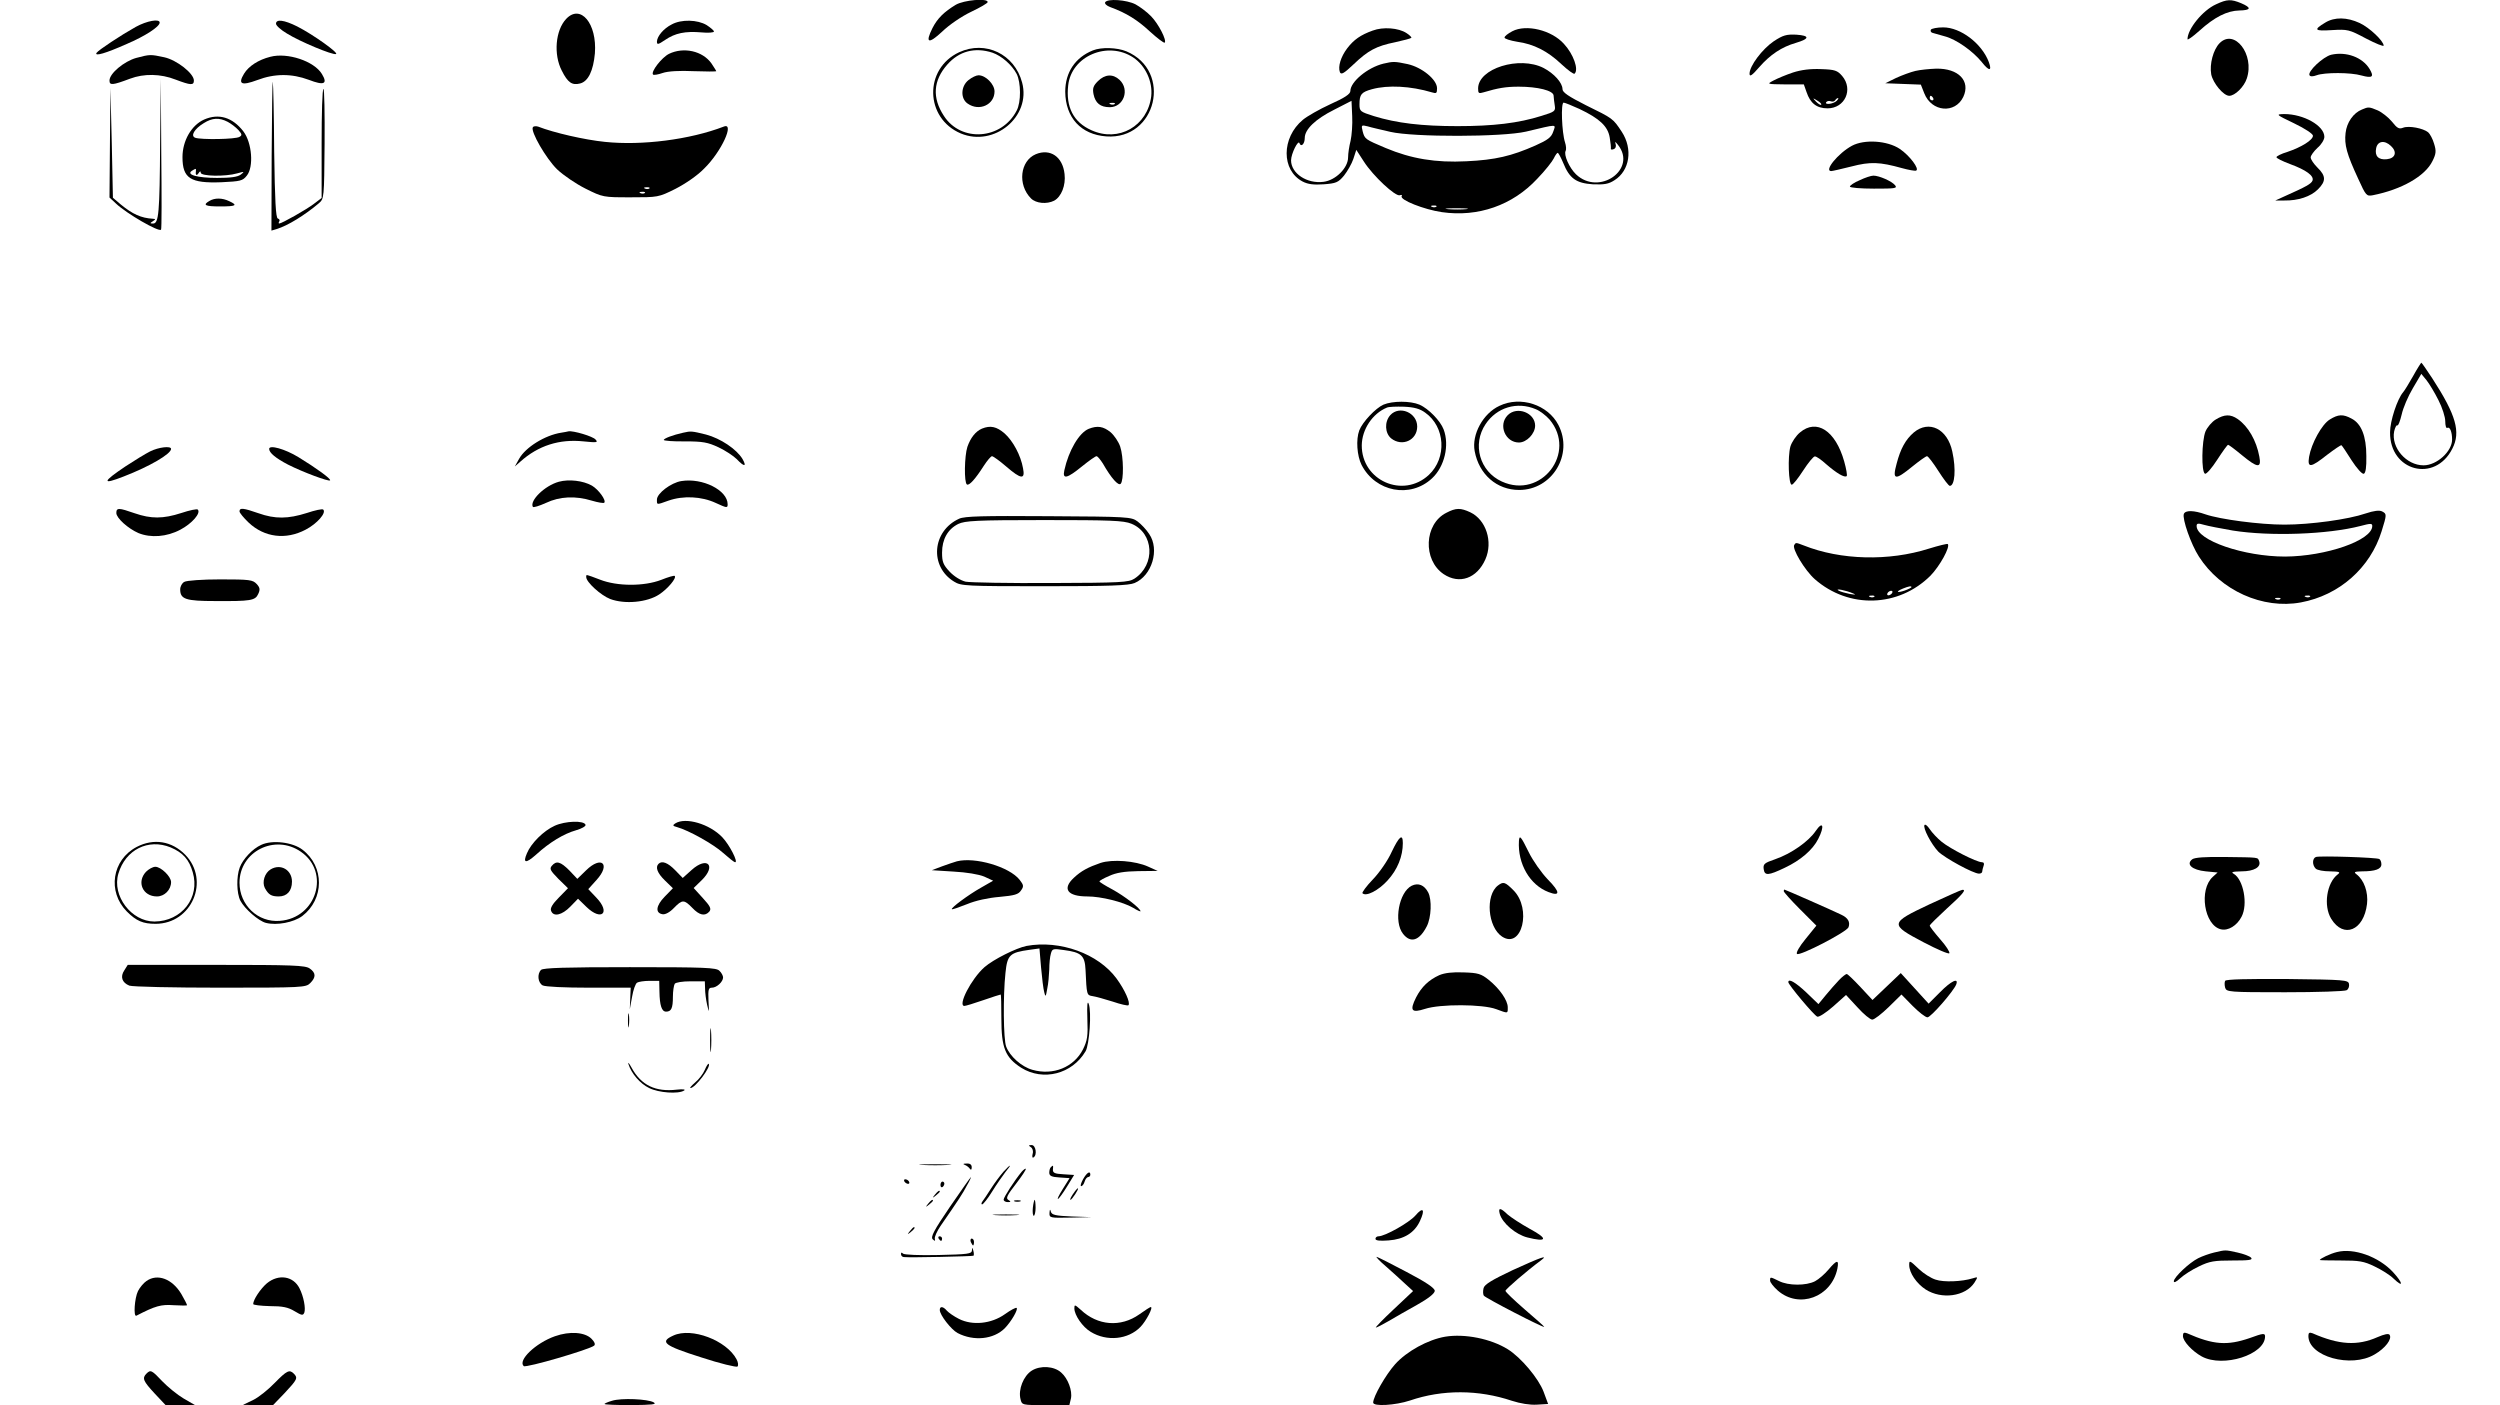<?xml version="1.0" standalone="no"?>
<!DOCTYPE svg PUBLIC "-//W3C//DTD SVG 20010904//EN"
 "http://www.w3.org/TR/2001/REC-SVG-20010904/DTD/svg10.dtd">
<svg version="1.0" xmlns="http://www.w3.org/2000/svg"
 width="1096pt" height="616pt" viewBox="0 0 1096 616"
 preserveAspectRatio="xMidYMid meet">
<g transform="translate(0,616) scale(0.1,-0.1)"
fill="#000000" stroke="none">
<path d="M4190 6139 c-51 -31 -80 -59 -102 -102 -33 -66 -18 -72 42 -16 31 30
85 67 127 87 40 19 73 38 73 43 0 18 -104 9 -140 -12z"/>
<path d="M4845 6150 c-3 -6 6 -15 22 -21 71 -26 119 -56 174 -107 33 -30 62
-52 65 -49 10 10 -27 82 -59 115 -18 19 -49 42 -69 53 -39 20 -123 26 -133 9z"/>
<path d="M9715 6141 c-58 -26 -125 -108 -125 -153 0 -5 23 11 52 37 66 60 122
88 175 89 52 1 55 12 8 32 -44 18 -61 18 -110 -5z"/>
<path d="M2482 6077 c-47 -50 -56 -156 -19 -227 26 -52 45 -65 80 -56 36 9 58
56 65 132 10 131 -63 218 -126 151z"/>
<path d="M10194 6061 c-53 -32 -48 -38 29 -33 69 4 75 3 150 -37 42 -22 77
-36 77 -31 0 20 -62 79 -105 99 -56 26 -110 27 -151 2z"/>
<path d="M595 6042 c-66 -37 -163 -101 -172 -114 -9 -16 40 -2 132 39 82 35
145 76 145 94 0 18 -56 8 -105 -19z"/>
<path d="M1210 6056 c0 -8 21 -27 48 -43 58 -36 200 -95 215 -90 14 4 -101 86
-170 121 -58 29 -93 33 -93 12z"/>
<path d="M2945 6053 c-36 -18 -64 -52 -65 -75 0 -15 5 -14 36 7 44 30 88 39
159 33 30 -3 55 -1 55 4 0 4 -15 17 -32 28 -40 24 -111 26 -153 3z"/>
<path d="M6018 6026 c-53 -19 -83 -40 -112 -78 -28 -37 -41 -80 -32 -104 5
-13 17 -7 59 33 65 62 100 81 184 98 36 8 67 16 70 19 3 2 -7 12 -21 21 -35
23 -103 28 -148 11z"/>
<path d="M6630 6023 c-19 -10 -35 -22 -34 -28 0 -5 25 -13 55 -18 73 -10 134
-41 195 -99 28 -26 54 -45 57 -41 19 18 -5 86 -47 131 -54 60 -165 87 -226 55z"/>
<path d="M8465 6030 c-3 -6 0 -12 7 -14 7 -2 31 -9 53 -15 51 -13 124 -65 163
-113 32 -41 46 -41 31 0 -31 82 -124 152 -200 152 -26 0 -51 -5 -54 -10z"/>
<path d="M7776 5979 c-50 -34 -106 -108 -106 -142 0 -15 10 -9 42 28 49 56 99
89 161 107 61 18 62 32 2 36 -43 2 -58 -2 -99 -29z"/>
<path d="M9731 5971 c-28 -28 -45 -92 -37 -137 8 -39 54 -94 79 -94 25 0 65
39 77 76 35 105 -54 220 -119 155z"/>
<path d="M4205 5931 c-155 -72 -151 -289 7 -356 147 -61 309 74 269 223 -33
125 -161 186 -276 133z m146 -2 c40 -14 85 -53 106 -93 19 -37 20 -124 0 -161
-66 -128 -244 -140 -319 -23 -52 79 -47 155 15 225 52 59 121 77 198 52z"/>
<path d="M4246 5809 c-34 -27 -36 -81 -4 -103 51 -36 118 -5 118 53 0 32 -39
71 -70 71 -10 0 -29 -9 -44 -21z"/>
<path d="M4791 5939 c-77 -31 -121 -96 -121 -181 1 -114 69 -188 180 -196 220
-16 292 287 88 373 -41 17 -110 19 -147 4z m177 -31 c54 -36 86 -106 79 -170
-16 -131 -143 -203 -262 -149 -79 35 -113 102 -102 197 14 128 173 196 285
122z"/>
<path d="M4813 5804 c-20 -20 -24 -31 -19 -57 8 -39 30 -57 71 -57 61 0 89 77
43 120 -29 27 -64 25 -95 -6z m74 -100 c-3 -3 -12 -4 -19 -1 -8 3 -5 6 6 6 11
1 17 -2 13 -5z"/>
<path d="M2933 5924 c-32 -16 -81 -79 -70 -91 3 -3 22 0 42 7 23 8 75 11 136
8 54 -2 99 -2 99 0 0 2 -10 17 -21 34 -39 55 -122 73 -186 42z"/>
<path d="M10220 5920 c-36 -9 -105 -74 -95 -90 3 -6 15 -6 31 0 34 13 150 13
197 -1 48 -13 56 -6 35 29 -31 51 -102 77 -168 62z"/>
<path d="M597 5906 c-53 -15 -117 -68 -117 -99 0 -22 13 -21 90 8 61 23 134
22 200 -4 66 -25 80 -26 80 -4 0 31 -75 90 -130 102 -61 13 -62 13 -123 -3z"/>
<path d="M1185 5911 c-52 -13 -95 -41 -115 -74 -28 -46 -12 -54 58 -28 76 29
151 29 226 1 67 -26 84 -18 57 26 -34 56 -151 95 -226 75z"/>
<path d="M6065 5881 c-70 -17 -145 -80 -145 -120 0 -13 -25 -30 -88 -58 -48
-22 -102 -53 -120 -68 -95 -79 -95 -222 -1 -271 23 -12 49 -15 92 -12 54 4 64
8 89 38 15 19 34 52 41 73 l13 40 33 -51 c41 -64 139 -155 158 -148 8 3 11 1
8 -4 -10 -16 99 -59 176 -70 159 -23 310 30 418 146 35 36 67 77 73 90 6 13
14 24 17 24 3 0 14 -20 24 -44 28 -69 57 -89 130 -94 50 -2 69 1 95 18 67 42
81 137 32 212 -39 59 -38 58 -158 117 -75 38 -102 56 -102 70 0 28 -37 69 -83
93 -106 54 -287 -2 -287 -90 0 -21 3 -23 23 -17 64 19 98 25 155 25 83 0 152
-17 153 -39 0 -9 3 -28 5 -43 4 -25 1 -28 -58 -46 -101 -32 -212 -45 -368 -45
-156 0 -267 13 -367 44 -60 19 -63 21 -63 52 0 43 8 53 55 66 70 19 169 14
263 -14 19 -6 22 -4 22 18 0 38 -66 92 -129 106 -57 12 -63 12 -106 2z m-144
-338 c-6 -23 -11 -56 -11 -73 0 -46 -54 -100 -107 -107 -73 -10 -143 37 -143
94 0 29 32 93 37 75 7 -19 23 -3 23 23 0 38 47 83 129 124 l76 39 3 -67 c2
-36 -2 -85 -7 -108z m1004 139 c88 -42 124 -76 132 -125 4 -23 6 -45 5 -49 -1
-4 5 -5 12 -2 9 3 12 13 9 22 -4 13 -2 12 10 -3 86 -107 -83 -226 -184 -129
-29 28 -55 86 -45 103 3 5 2 22 -3 37 -14 43 -19 174 -6 174 5 0 37 -13 70
-28z m-830 -100 c103 -24 491 -23 595 1 143 34 131 34 119 -1 -8 -24 -24 -36
-78 -60 -104 -46 -175 -63 -302 -69 -135 -7 -242 11 -354 58 -90 38 -92 39
-101 73 -7 28 -6 29 22 22 16 -5 61 -15 99 -24z m202 -328 c-3 -3 -12 -4 -19
-1 -8 3 -5 6 6 6 11 1 17 -2 13 -5z m131 -11 c-21 -2 -57 -2 -80 0 -24 2 -7 4
37 4 44 0 63 -2 43 -4z"/>
<path d="M7860 5842 c-30 -10 -68 -26 -85 -35 -30 -16 -30 -16 52 -17 l81 0
12 -34 c16 -48 44 -71 92 -71 76 0 114 83 64 142 -21 24 -31 28 -92 30 -47 2
-87 -3 -124 -15z m124 -141 c-2 -3 -12 3 -22 13 -16 17 -16 18 5 5 12 -7 20
-15 17 -18z m68 17 c-14 -14 -54 -19 -46 -6 4 5 12 7 20 4 7 -3 16 -1 19 4 4
6 9 10 13 10 3 0 1 -5 -6 -12z"/>
<path d="M8397 5849 c-21 -5 -59 -19 -85 -31 l-47 -23 78 -3 78 -3 15 -38 c32
-82 135 -91 171 -16 33 70 -21 126 -119 124 -29 -1 -70 -5 -91 -10z m78 -119
c3 -5 1 -10 -4 -10 -6 0 -11 5 -11 10 0 6 2 10 4 10 3 0 8 -4 11 -10z"/>
<path d="M702 5535 c-2 -311 -6 -355 -31 -355 -14 0 -14 2 -1 10 13 9 13 10 0
11 -51 3 -89 20 -141 63 l-34 29 -5 241 -6 241 -2 -241 -2 -240 28 -26 c46
-44 188 -126 198 -115 3 2 3 152 1 333 l-2 329 -3 -280z"/>
<path d="M1191 5482 l-1 -333 23 7 c48 14 125 62 185 113 23 20 23 23 25 261
1 132 -1 240 -5 240 -5 0 -8 -107 -8 -239 l0 -239 -33 -25 c-32 -25 -142 -87
-153 -87 -3 0 -3 4 0 9 4 5 1 11 -6 13 -9 3 -13 78 -16 294 -1 159 -4 296 -6
304 -2 8 -4 -135 -5 -318z"/>
<path d="M10355 5680 c-38 -15 -67 -57 -72 -103 -6 -52 5 -92 55 -200 34 -75
37 -78 64 -73 127 25 230 84 262 150 16 32 17 44 7 76 -6 21 -18 43 -26 50
-22 18 -85 30 -110 20 -18 -7 -26 -2 -49 27 -16 19 -44 41 -62 49 -38 16 -41
16 -69 4z m127 -160 c28 -26 20 -54 -18 -58 -37 -4 -54 14 -47 48 6 32 37 37
65 10z"/>
<path d="M10058 5619 c48 -23 82 -46 82 -54 0 -19 -50 -50 -112 -71 -27 -8
-48 -19 -48 -23 0 -5 27 -18 59 -30 71 -26 107 -52 99 -73 -6 -14 -27 -26
-119 -67 l-44 -20 40 0 c60 -1 115 17 147 49 36 36 35 59 -2 95 -16 16 -30 36
-30 45 0 8 14 27 30 42 17 14 30 36 30 48 0 49 -91 100 -176 100 -38 -1 -37
-2 44 -41z"/>
<path d="M895 5636 c-56 -25 -95 -93 -95 -165 0 -93 35 -115 170 -110 84 4 94
6 112 29 31 38 23 144 -15 194 -48 62 -108 80 -172 52z m103 -10 c15 -8 36
-24 47 -36 16 -18 17 -23 5 -30 -17 -11 -169 -13 -194 -4 -22 8 -4 39 37 64
38 24 68 25 105 6z m-139 -213 c-3 -20 2 -26 11 -13 6 10 10 11 10 3 0 -16
108 -18 160 -3 32 9 33 8 16 -5 -14 -11 -45 -15 -104 -15 -86 0 -137 14 -111
31 17 11 19 11 18 2z"/>
<path d="M2336 5602 c-11 -18 58 -137 106 -184 27 -26 83 -64 125 -85 76 -38
78 -38 198 -38 119 0 122 0 196 37 43 22 96 58 126 89 76 74 135 204 86 184
-148 -57 -359 -84 -521 -67 -89 9 -224 40 -293 67 -10 3 -20 2 -23 -3z m511
-268 c-3 -3 -12 -4 -19 -1 -8 3 -5 6 6 6 11 1 17 -2 13 -5z m-20 -20 c-3 -3
-12 -4 -19 -1 -8 3 -5 6 6 6 11 1 17 -2 13 -5z"/>
<path d="M8119 5521 c-61 -33 -124 -111 -91 -111 5 0 44 9 88 20 84 22 125 20
222 -7 29 -8 57 -13 62 -11 17 6 -28 66 -71 95 -55 37 -156 43 -210 14z"/>
<path d="M4541 5484 c-69 -29 -81 -134 -21 -194 22 -22 69 -26 101 -10 32 17
52 68 46 117 -8 76 -63 113 -126 87z"/>
<path d="M8153 5370 c-24 -10 -43 -23 -43 -28 0 -5 47 -9 105 -9 93 0 104 1
93 15 -15 18 -70 42 -95 42 -10 0 -37 -9 -60 -20z"/>
<path d="M918 5279 c-31 -18 -19 -24 47 -24 70 0 79 5 40 23 -31 15 -64 15
-87 1z"/>
<path d="M10580 4513 c-18 -32 -38 -65 -45 -73 -25 -29 -57 -125 -57 -175 -2
-171 197 -223 273 -72 38 73 16 148 -87 307 -25 38 -47 70 -49 70 -1 0 -18
-26 -35 -57z m110 -107 c17 -33 30 -74 30 -93 0 -19 4 -32 9 -29 11 7 21 -17
21 -51 0 -52 -67 -113 -125 -113 -76 0 -143 78 -129 149 4 17 10 29 14 26 4
-2 12 19 19 48 6 28 28 80 49 115 l37 63 23 -28 c12 -15 36 -55 52 -87z"/>
<path d="M6065 4386 c-34 -15 -92 -76 -106 -113 -15 -40 -10 -111 10 -151 61
-119 214 -148 309 -59 55 51 77 145 51 214 -14 38 -67 92 -106 109 -40 17
-118 17 -158 0z m183 -35 c88 -62 96 -198 16 -273 -113 -105 -295 -25 -294
130 1 70 47 139 110 165 8 4 42 5 75 4 45 -2 70 -9 93 -26z"/>
<path d="M6095 4340 c-26 -29 -24 -79 4 -102 48 -38 114 -8 114 52 0 61 -78
94 -118 50z"/>
<path d="M6574 4381 c-72 -33 -123 -126 -109 -199 19 -102 97 -170 195 -170
145 0 239 156 172 285 -46 89 -166 128 -258 84z m159 -15 c18 -7 45 -28 60
-45 122 -145 -36 -351 -209 -272 -97 44 -131 163 -71 252 49 73 138 100 220
65z"/>
<path d="M6610 4340 c-43 -43 -11 -120 49 -120 34 0 71 39 71 74 0 56 -79 87
-120 46z"/>
<path d="M9714 4321 c-17 -10 -37 -34 -45 -52 -17 -42 -19 -180 -2 -186 6 -2
30 25 53 61 24 37 45 66 48 66 3 0 30 -20 60 -45 69 -57 87 -59 77 -7 -13 71
-49 133 -95 165 -32 22 -58 21 -96 -2z"/>
<path d="M10214 4321 c-35 -21 -81 -105 -91 -164 -8 -50 7 -48 79 9 33 25 61
44 63 42 3 -2 23 -32 45 -67 22 -34 46 -61 53 -58 8 3 12 28 11 78 0 87 -22
142 -65 164 -37 20 -58 19 -95 -4z"/>
<path d="M4305 4281 c-28 -12 -50 -40 -64 -80 -13 -40 -15 -157 -2 -165 10 -6
37 24 74 82 15 23 31 42 36 42 5 0 33 -20 62 -45 66 -57 84 -58 74 -8 -10 57
-44 120 -81 153 -35 30 -62 36 -99 21z"/>
<path d="M4773 4280 c-42 -17 -88 -95 -107 -182 -9 -41 12 -36 77 17 31 25 59
45 64 45 5 0 17 -15 28 -32 37 -65 68 -99 78 -89 14 14 13 118 -2 163 -7 21
-26 49 -42 63 -32 26 -58 30 -96 15z"/>
<path d="M7891 4264 c-17 -14 -36 -42 -42 -62 -12 -44 -8 -167 6 -167 6 0 28
28 50 62 22 34 45 62 51 62 7 1 29 -15 50 -34 45 -39 81 -61 90 -52 3 3 -2 32
-11 64 -38 135 -121 189 -194 127z"/>
<path d="M8390 4264 c-36 -31 -58 -71 -75 -136 -20 -73 -8 -76 69 -13 31 25
59 45 64 45 5 0 27 -29 50 -65 23 -36 45 -65 50 -65 22 0 28 73 11 150 -21
100 -102 140 -169 84z"/>
<path d="M2460 4263 c-71 -11 -156 -64 -184 -114 l-19 -34 24 21 c79 71 172
100 277 89 59 -6 65 -5 53 8 -11 14 -99 40 -119 36 -4 -1 -18 -4 -32 -6z"/>
<path d="M2995 4263 c-45 -10 -85 -25 -85 -32 0 -3 42 -7 93 -6 78 0 100 -4
147 -26 30 -14 66 -38 80 -52 33 -35 45 -34 25 1 -26 43 -96 90 -160 107 -61
15 -66 16 -100 8z"/>
<path d="M658 4181 c-20 -10 -69 -40 -107 -65 -103 -69 -106 -83 -9 -45 114
44 208 99 208 121 0 14 -54 8 -92 -11z"/>
<path d="M1180 4192 c0 -17 29 -41 83 -69 65 -33 178 -75 184 -69 6 6 -62 55
-139 102 -59 36 -128 55 -128 36z"/>
<path d="M2450 4048 c-62 -17 -129 -83 -114 -110 3 -4 28 4 57 17 61 29 130
32 202 10 27 -8 51 -12 54 -9 10 10 -25 58 -54 75 -39 22 -101 29 -145 17z"/>
<path d="M2987 4051 c-45 -7 -107 -54 -107 -81 0 -24 -3 -24 50 -5 65 23 146
19 208 -10 48 -22 52 -23 52 -6 0 62 -110 117 -203 102z"/>
<path d="M510 3911 c0 -22 51 -68 97 -88 54 -22 124 -17 184 15 51 27 91 73
76 88 -3 4 -36 -3 -72 -15 -80 -26 -133 -26 -205 -1 -69 24 -80 25 -80 1z"/>
<path d="M1050 3918 c0 -6 18 -28 40 -49 69 -65 163 -77 250 -31 50 26 92 74
77 88 -4 4 -36 -3 -72 -15 -82 -26 -139 -27 -212 -1 -66 23 -83 25 -83 8z"/>
<path d="M6341 3912 c-98 -49 -104 -207 -12 -269 69 -46 146 -19 183 65 34 77
3 173 -66 206 -43 20 -63 20 -105 -2z"/>
<path d="M10371 3909 c-75 -26 -242 -49 -356 -49 -108 0 -282 23 -346 45 -51
18 -88 19 -95 2 -8 -21 31 -133 66 -187 95 -149 280 -232 447 -201 168 31 304
151 354 312 23 74 23 76 2 87 -12 6 -36 3 -72 -9z m-582 -75 c164 -26 416 -17
559 20 45 12 52 12 52 0 0 -63 -203 -133 -382 -134 -181 0 -388 71 -388 134 0
12 6 13 33 5 17 -5 74 -16 126 -25z m338 -290 c-3 -3 -12 -4 -19 -1 -8 3 -5 6
6 6 11 1 17 -2 13 -5z m-130 -10 c-3 -3 -12 -4 -19 -1 -8 3 -5 6 6 6 11 1 17
-2 13 -5z"/>
<path d="M4205 3886 c-119 -54 -131 -210 -22 -276 30 -19 53 -20 395 -20 287
0 370 3 396 14 76 32 111 147 64 215 -12 19 -36 44 -51 55 -27 20 -41 21 -390
23 -288 2 -368 0 -392 -11z m755 -22 c99 -40 107 -180 13 -241 -25 -16 -58
-18 -365 -19 -186 -1 -355 2 -375 6 -23 6 -50 23 -70 44 -28 30 -33 43 -33 83
0 59 25 103 71 126 30 14 78 17 376 17 291 0 349 -2 383 -16z"/>
<path d="M7866 3771 c-11 -16 46 -111 90 -150 149 -131 367 -124 507 15 41 42
88 127 76 139 -3 2 -40 -7 -82 -20 -176 -56 -387 -51 -550 14 -34 13 -34 13
-41 2z m514 -185 c0 -2 -13 -9 -30 -15 -35 -12 -41 -5 -7 9 25 10 37 12 37 6z
m-255 -28 c13 -5 9 -6 -15 -2 -19 4 -42 10 -50 15 -18 11 34 1 65 -13z m170 2
c-3 -5 -11 -10 -16 -10 -6 0 -7 5 -4 10 3 6 11 10 16 10 6 0 7 -4 4 -10z m-78
-16 c-3 -3 -12 -4 -19 -1 -8 3 -5 6 6 6 11 1 17 -2 13 -5z"/>
<path d="M2570 3630 c0 -22 64 -80 105 -96 64 -24 162 -15 215 20 38 25 77 72
68 81 -2 3 -29 -5 -59 -17 -75 -29 -193 -29 -269 1 -64 24 -60 24 -60 11z"/>
<path d="M808 3609 c-10 -5 -18 -20 -18 -33 0 -43 24 -51 154 -51 155 -1 175
2 188 31 9 19 8 28 -7 44 -17 18 -30 20 -159 20 -78 0 -149 -5 -158 -11z"/>
<path d="M2432 2540 c-49 -22 -104 -77 -122 -121 -19 -44 -5 -46 41 -5 58 53
121 91 174 106 25 7 44 18 42 24 -6 20 -89 17 -135 -4z"/>
<path d="M2960 2550 c-12 -8 -11 -11 8 -16 51 -14 160 -75 202 -113 25 -22 48
-41 53 -41 14 0 -24 75 -56 109 -56 59 -162 90 -207 61z"/>
<path d="M7960 2517 c-31 -46 -108 -100 -178 -124 -47 -16 -53 -21 -50 -43 4
-30 20 -29 93 6 68 32 122 78 146 126 29 56 21 82 -11 35z"/>
<path d="M8437 2543 c-8 -12 29 -83 60 -116 28 -28 154 -97 179 -97 8 0 14 4
14 9 0 5 3 16 6 25 4 10 1 16 -7 16 -24 0 -139 59 -176 89 -20 16 -43 41 -53
56 -10 15 -20 23 -23 18z"/>
<path d="M6101 2425 c-16 -36 -53 -90 -82 -120 -29 -30 -49 -58 -46 -61 16
-16 70 12 110 56 44 48 67 106 67 164 0 43 -16 30 -49 -39z"/>
<path d="M6659 2473 c-6 -100 48 -193 130 -224 52 -20 51 0 -2 54 -29 30 -67
84 -85 121 -34 69 -41 78 -43 49z"/>
<path d="M599 2447 c-108 -57 -129 -196 -43 -283 42 -42 71 -54 126 -54 159 0
240 190 130 303 -59 60 -138 73 -213 34z m149 -2 c54 -23 81 -53 97 -109 33
-111 -48 -215 -168 -216 -101 0 -187 113 -158 210 31 105 131 155 229 115z"/>
<path d="M640 2338 c-42 -45 -14 -108 48 -108 33 0 62 29 62 63 0 24 -44 67
-69 67 -11 0 -29 -10 -41 -22z"/>
<path d="M1145 2456 c-38 -17 -80 -62 -94 -99 -15 -40 -14 -113 3 -146 19 -36
80 -89 112 -97 48 -12 121 2 159 30 97 74 98 217 1 291 -43 33 -133 44 -181
21z m174 -30 c130 -90 69 -291 -92 -303 -96 -8 -177 69 -177 167 0 137 155
215 269 136z"/>
<path d="M1187 2349 c-27 -16 -39 -56 -26 -82 16 -29 28 -37 61 -37 36 0 58
24 58 65 0 51 -49 80 -93 54z"/>
<path d="M9611 2393 c-29 -22 -1 -47 59 -53 l52 -5 -21 -19 c-62 -56 -38 -212
35 -230 32 -8 71 16 91 55 29 55 8 163 -34 188 -14 8 -6 10 34 11 55 0 87 19
77 45 -7 17 4 16 -153 18 -83 1 -129 -2 -140 -10z"/>
<path d="M10153 2403 c-16 -6 -17 -35 -1 -51 7 -7 35 -12 63 -12 41 -1 47 -3
34 -13 -49 -37 -64 -138 -29 -195 54 -88 143 -52 157 65 6 52 -13 105 -46 130
-13 10 -10 12 24 13 59 0 85 10 85 31 0 10 -4 20 -9 23 -11 7 -262 15 -278 9z"/>
<path d="M4195 2384 c-11 -3 -40 -13 -65 -22 l-45 -17 95 -6 c57 -3 111 -12
135 -22 l39 -18 -54 -31 c-55 -31 -133 -89 -127 -94 2 -2 31 8 66 22 38 16 94
28 143 32 66 6 83 11 94 28 13 18 12 24 -6 47 -45 57 -195 101 -275 81z"/>
<path d="M4825 2377 c-55 -19 -85 -35 -117 -65 -53 -49 -28 -82 59 -82 60 0
157 -24 201 -50 17 -11 32 -17 32 -15 0 13 -71 67 -122 95 -32 17 -58 33 -58
36 0 3 19 14 43 24 30 14 66 20 127 21 l85 1 -42 19 c-55 25 -156 33 -208 16z"/>
<path d="M2419 2364 c-11 -13 -6 -21 29 -57 l42 -41 -40 -41 c-28 -28 -39 -47
-34 -58 10 -28 48 -19 84 18 l34 35 37 -36 c66 -64 107 -26 44 40 l-36 38 36
40 c64 70 22 109 -46 42 l-38 -37 -35 37 c-39 39 -57 44 -77 20z"/>
<path d="M2887 2373 c-15 -15 -5 -41 28 -73 l35 -34 -36 -37 c-39 -40 -42 -72
-9 -77 12 -2 32 9 50 28 36 37 44 37 80 0 31 -33 56 -38 75 -16 9 12 4 23 -29
59 l-40 44 35 34 c66 64 25 107 -44 45 l-39 -35 -33 34 c-32 33 -58 43 -73 28z"/>
<path d="M6189 2277 c-56 -28 -80 -158 -38 -211 33 -42 71 -31 104 33 20 39
23 117 6 149 -17 32 -43 43 -72 29z"/>
<path d="M6567 2278 c-56 -43 -45 -182 18 -224 87 -57 131 122 50 203 -37 37
-44 39 -68 21z"/>
<path d="M7820 2253 c0 -4 32 -40 71 -79 l72 -72 -47 -58 c-28 -34 -43 -61
-38 -66 11 -11 218 96 226 117 8 23 -2 41 -32 55 -43 21 -246 110 -249 110 -2
0 -3 -3 -3 -7z"/>
<path d="M8460 2196 c-176 -83 -177 -88 -27 -167 59 -31 110 -53 113 -48 3 5
-15 33 -40 61 -25 29 -46 56 -46 60 0 4 34 37 75 75 69 62 87 84 68 82 -5 0
-69 -29 -143 -63z"/>
<path d="M4500 2013 c-45 -9 -145 -59 -184 -93 -58 -51 -119 -170 -88 -170 5
0 42 11 82 25 40 14 75 25 77 25 2 0 3 -47 3 -105 0 -129 17 -171 87 -216 96
-60 223 -28 282 72 17 28 27 174 14 208 -6 16 -8 -5 -6 -65 3 -77 0 -95 -19
-134 -40 -79 -131 -116 -222 -90 -47 13 -99 59 -115 102 -12 31 -14 222 -3
323 8 79 19 89 105 101 l44 6 7 -83 c4 -46 10 -95 14 -109 5 -22 7 -21 13 15
5 22 8 60 9 85 0 25 3 56 7 69 6 22 9 23 57 16 77 -10 92 -24 95 -87 5 -110 5
-111 31 -115 14 -2 53 -13 88 -24 35 -12 66 -19 69 -16 10 10 -16 68 -52 117
-80 109 -248 170 -395 143z"/>
<path d="M545 1906 c-19 -28 -10 -54 22 -67 13 -5 193 -9 399 -9 361 0 375 1
394 20 26 26 25 45 -2 64 -19 14 -75 16 -410 16 l-388 0 -15 -24z"/>
<path d="M2372 1908 c-18 -18 -14 -56 7 -68 12 -6 96 -10 203 -10 l183 0 -2
-47 -2 -48 10 55 c5 30 15 58 22 62 6 4 31 8 55 8 l42 0 1 -47 c1 -61 10 -88
29 -88 23 0 30 15 30 65 0 25 4 50 8 57 4 6 33 11 70 11 l62 0 1 -31 c0 -18 4
-50 9 -72 9 -38 9 -37 6 18 -2 49 0 57 15 57 21 0 49 26 49 45 0 7 -7 21 -16
29 -13 14 -63 16 -393 16 -280 0 -380 -3 -389 -12z"/>
<path d="M6310 1885 c-46 -21 -78 -51 -102 -98 -29 -58 -20 -69 39 -50 67 22
253 21 312 -1 54 -20 51 -20 51 8 0 30 -35 81 -83 120 -34 27 -47 31 -110 33
-49 2 -83 -2 -107 -12z"/>
<path d="M8062 1863 c-15 -16 -41 -45 -58 -66 l-32 -39 -53 51 c-48 45 -79 63
-79 45 0 -11 113 -146 127 -151 7 -3 38 17 70 45 l56 50 50 -54 c27 -30 56
-54 65 -54 9 0 41 25 72 55 l56 55 49 -50 c27 -27 56 -50 65 -50 15 0 114 114
126 144 12 32 -23 15 -71 -34 l-50 -50 -61 67 -61 67 -62 -59 -62 -59 -53 57
c-29 31 -56 57 -60 57 -4 0 -20 -12 -34 -27z"/>
<path d="M9755 1860 c-3 -6 -3 -19 0 -30 6 -19 15 -20 263 -20 141 0 263 4
270 9 8 5 12 17 10 27 -3 18 -18 19 -270 22 -174 1 -269 -1 -273 -8z"/>
<path d="M2753 1685 c0 -27 2 -38 4 -22 2 15 2 37 0 50 -2 12 -4 0 -4 -28z"/>
<path d="M3113 1600 c0 -47 2 -66 4 -42 2 23 2 61 0 85 -2 23 -4 4 -4 -43z"/>
<path d="M2755 1495 c13 -41 51 -86 91 -105 42 -21 128 -27 153 -11 8 5 -4 7
-32 4 -93 -11 -156 19 -198 96 -11 20 -17 27 -14 16z"/>
<path d="M3090 1470 c-7 -17 -26 -42 -42 -55 -16 -14 -26 -25 -21 -25 21 0 92
95 80 106 -2 3 -10 -9 -17 -26z"/>
<path d="M4519 1131 c8 -5 12 -18 8 -30 -3 -12 -1 -19 4 -15 17 10 10 54 -8
54 -14 0 -15 -2 -4 -9z"/>
<path d="M4043 1053 c31 -2 83 -2 115 0 31 2 5 3 -58 3 -63 0 -89 -1 -57 -3z"/>
<path d="M4230 1053 c8 -3 18 -11 22 -17 5 -7 8 -4 8 7 0 11 -7 17 -22 16 -16
0 -18 -2 -8 -6z"/>
<path d="M4399 1023 c-14 -16 -38 -48 -54 -73 -16 -25 -33 -51 -38 -57 -5 -7
-6 -13 -1 -13 5 1 25 26 44 57 19 31 46 69 58 85 30 36 24 37 -9 1z"/>
<path d="M4607 1043 c-4 -3 -7 -14 -7 -24 0 -14 10 -19 45 -21 l44 -3 -30 -48
c-17 -27 -26 -46 -20 -43 5 3 23 28 40 56 l30 49 -47 3 c-38 2 -47 6 -46 21 2
19 1 20 -9 10z"/>
<path d="M4479 1023 c-32 -39 -79 -112 -79 -122 0 -6 8 -11 18 -11 14 0 15 2
2 10 -11 7 -5 20 34 70 26 34 46 64 43 66 -2 2 -10 -4 -18 -13z"/>
<path d="M4748 990 c-9 -17 -13 -30 -8 -30 5 0 12 9 15 20 3 11 11 20 16 20 5
0 9 5 9 10 0 19 -15 10 -32 -20z"/>
<path d="M4165 870 c-71 -104 -86 -133 -76 -143 10 -9 12 -9 9 3 -1 8 10 33
25 55 81 117 98 143 116 178 12 20 19 37 18 37 -2 0 -43 -59 -92 -130z"/>
<path d="M3965 980 c3 -5 11 -10 16 -10 6 0 7 5 4 10 -3 6 -11 10 -16 10 -6 0
-7 -4 -4 -10z"/>
<path d="M4123 965 c0 -8 4 -12 9 -9 4 3 8 9 8 15 0 5 -4 9 -8 9 -5 0 -9 -7
-9 -15z"/>
<path d="M4713 938 c-15 -20 -25 -38 -20 -38 3 0 12 11 21 25 17 26 16 35 -1
13z"/>
<path d="M4099 923 c-13 -16 -12 -17 4 -4 9 7 17 15 17 17 0 8 -8 3 -21 -13z"/>
<path d="M4069 883 c-13 -16 -12 -17 4 -4 9 7 17 15 17 17 0 8 -8 3 -21 -13z"/>
<path d="M4448 893 c6 -2 18 -2 25 0 6 3 1 5 -13 5 -14 0 -19 -2 -12 -5z"/>
<path d="M4528 865 c-2 -19 0 -35 4 -35 4 0 8 16 8 35 0 19 -2 35 -4 35 -2 0
-6 -16 -8 -35z"/>
<path d="M6205 831 c-27 -31 -133 -91 -162 -91 -7 0 -13 -5 -13 -11 0 -8 19
-10 58 -7 67 5 113 33 137 85 24 51 14 64 -20 24z"/>
<path d="M4601 843 c-1 -22 1 -23 92 -21 l92 2 -87 3 c-72 3 -87 7 -91 21 -3
12 -5 11 -6 -5z"/>
<path d="M6575 838 c12 -41 70 -90 121 -103 87 -22 92 -6 12 37 -40 22 -84 51
-99 64 -31 30 -42 31 -34 2z"/>
<path d="M4363 833 c26 -2 68 -2 95 0 26 2 4 3 -48 3 -52 0 -74 -1 -47 -3z"/>
<path d="M3989 763 c-13 -16 -12 -17 4 -4 16 13 21 21 13 21 -2 0 -10 -8 -17
-17z"/>
<path d="M4115 730 c3 -5 8 -10 11 -10 2 0 4 5 4 10 0 6 -5 10 -11 10 -5 0 -7
-4 -4 -10z"/>
<path d="M4256 715 c4 -8 8 -15 10 -15 2 0 4 7 4 15 0 8 -4 15 -10 15 -5 0 -7
-7 -4 -15z"/>
<path d="M4261 678 c-1 -15 -18 -17 -147 -20 -83 -2 -149 1 -155 6 -6 6 -9 6
-9 -2 0 -7 6 -13 13 -13 24 -3 302 3 305 6 2 2 2 12 -1 22 -4 15 -5 16 -6 1z"/>
<path d="M9707 669 c-21 -5 -52 -16 -70 -25 -40 -20 -107 -84 -107 -101 0 -8
11 -3 28 13 15 14 52 38 82 52 47 23 68 26 147 26 73 0 90 2 82 12 -6 7 -33
17 -60 23 -56 12 -50 12 -102 0z"/>
<path d="M10245 671 c-29 -7 -75 -29 -75 -35 0 -1 42 -2 93 -2 79 0 100 -3
147 -26 30 -14 68 -38 83 -53 45 -43 43 -21 -2 28 -63 68 -172 107 -246 88z"/>
<path d="M6076 608 c27 -24 65 -58 84 -76 l35 -32 -85 -80 c-47 -44 -82 -80
-78 -80 4 0 29 13 55 28 27 16 83 48 126 72 50 28 77 50 77 61 0 12 -38 38
-124 83 -68 36 -127 66 -131 66 -4 0 14 -19 41 -42z"/>
<path d="M6632 592 c-91 -43 -124 -63 -128 -79 -3 -12 -3 -27 1 -33 6 -10 265
-144 265 -137 0 2 -38 36 -85 76 -47 41 -85 77 -85 82 0 7 94 88 155 133 36
27 2 15 -123 -42z"/>
<path d="M8016 594 c-16 -19 -42 -42 -59 -51 -39 -20 -117 -20 -158 1 -39 19
-39 19 -39 2 0 -8 15 -27 34 -44 93 -81 235 -29 261 96 8 41 -2 40 -39 -4z"/>
<path d="M8370 614 c0 -34 32 -81 72 -107 70 -45 174 -31 214 30 16 26 16 26
-7 19 -48 -15 -128 -18 -163 -6 -20 6 -53 27 -73 46 -41 39 -43 40 -43 18z"/>
<path d="M642 544 c-12 -8 -29 -28 -37 -44 -15 -30 -21 -115 -7 -108 83 43
108 50 163 46 33 -2 59 -2 59 0 0 3 -11 25 -25 49 -40 67 -105 91 -153 57z"/>
<path d="M1170 534 c-28 -24 -60 -72 -60 -91 0 -4 33 -8 73 -9 56 0 80 -5 108
-22 32 -19 37 -20 43 -7 7 19 -3 72 -21 107 -27 54 -92 64 -143 22z"/>
<path d="M4710 424 c0 -29 36 -82 72 -103 70 -43 164 -34 218 22 25 26 57 87
45 87 -3 0 -25 -14 -50 -32 -82 -58 -183 -50 -257 20 -26 23 -28 24 -28 6z"/>
<path d="M4120 417 c0 -22 50 -86 78 -101 71 -37 158 -28 207 21 29 30 59 82
52 89 -3 3 -26 -9 -51 -27 -60 -43 -143 -51 -202 -21 -22 11 -46 28 -53 36
-16 19 -31 21 -31 3z"/>
<path d="M2433 302 c-85 -30 -164 -106 -137 -131 9 -9 290 73 309 90 6 6 1 17
-12 30 -29 29 -95 34 -160 11z"/>
<path d="M2952 305 c-62 -28 -41 -44 123 -96 82 -27 154 -44 158 -40 5 5 3 19
-4 32 -44 83 -197 141 -277 104z"/>
<path d="M9570 303 c0 -23 41 -67 83 -90 93 -50 277 8 277 88 0 15 -7 15 -67
-7 -99 -34 -159 -30 -275 21 -14 5 -18 2 -18 -12z"/>
<path d="M10120 303 c0 -90 187 -142 290 -81 47 27 78 68 66 86 -4 7 -23 3
-53 -10 -88 -39 -169 -34 -285 17 -14 5 -18 2 -18 -12z"/>
<path d="M6336 300 c-76 -13 -169 -64 -220 -121 -41 -46 -96 -142 -96 -168 0
-18 97 -12 161 9 143 49 301 48 447 -1 37 -12 79 -19 110 -17 l49 3 -20 54
c-22 58 -99 150 -157 186 -74 46 -188 69 -274 55z"/>
<path d="M4523 151 c-36 -23 -60 -83 -49 -125 6 -26 7 -26 110 -26 l104 0 7
29 c7 34 -13 88 -43 114 -31 28 -91 32 -129 8z"/>
<path d="M642 138 c-20 -20 -14 -33 36 -87 l48 -51 65 0 64 0 -50 29 c-27 16
-69 50 -93 75 -47 50 -52 52 -70 34z"/>
<path d="M1204 97 c-28 -29 -70 -63 -95 -75 l-44 -21 66 -1 66 0 52 54 c54 58
58 65 39 84 -19 19 -30 14 -84 -41z"/>
<path d="M2683 19 c-18 -5 -33 -12 -33 -14 0 -3 53 -5 118 -5 91 1 113 3 98
12 -26 15 -143 20 -183 7z"/>
</g>
</svg>
